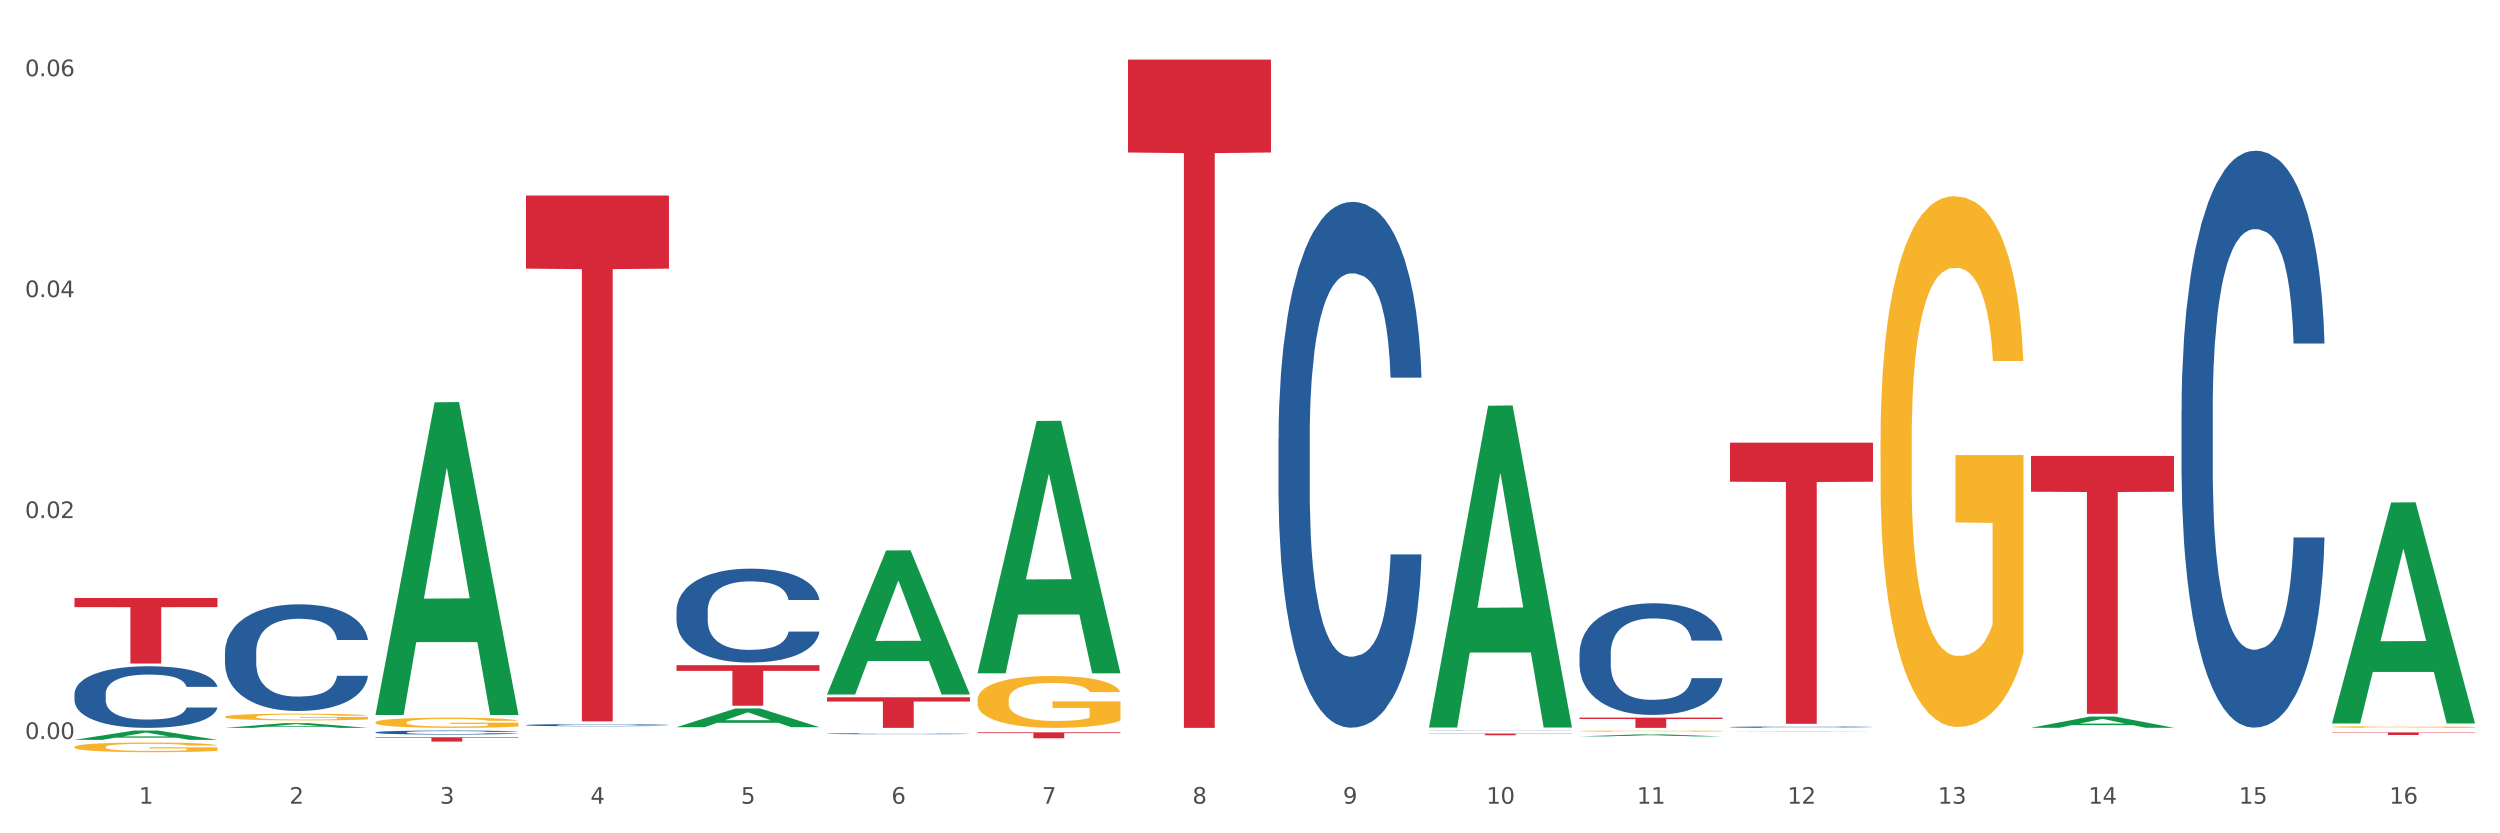 <?xml version="1.0" encoding="utf-8" standalone="no"?>
<!DOCTYPE svg PUBLIC "-//W3C//DTD SVG 1.1//EN"
  "http://www.w3.org/Graphics/SVG/1.1/DTD/svg11.dtd">
<svg xmlns:xlink="http://www.w3.org/1999/xlink" width="1080pt" height="360pt" viewBox="0 0 1080 360" xmlns="http://www.w3.org/2000/svg" version="1.1">
 <rect x="0" y="0" width="1080" height="360" fill="#333333" stroke="none"/>
 <defs>
  <style type="text/css">*{stroke-linejoin: round; stroke-linecap: butt}</style>
 </defs>
 <g id="figure_1">
  <g id="patch_1">
   <path d="M 0 360 
L 1080 360 
L 1080 0 
L 0 0 
z
" style="fill: #ffffff; stroke: #ffffff; stroke-linejoin: miter"/>
  </g>
  <g id="axes_1">
   <g id="matplotlib.axis_1">
    <g id="xtick_1">
     <g id="text_1">
      <!-- 1 -->
      <g style="fill: #4d4d4d" transform="translate(60.004 347.204) scale(0.096 -0.096)">
       <defs>
        <path id="DejaVuSans-31" d="M 794 531 
L 1825 531 
L 1825 4091 
L 703 3866 
L 703 4441 
L 1819 4666 
L 2450 4666 
L 2450 531 
L 3481 531 
L 3481 0 
L 794 0 
L 794 531 
z
" transform="scale(0.016)"/>
       </defs>
       <use xlink:href="#DejaVuSans-31"/>
      </g>
     </g>
    </g>
    <g id="xtick_2">
     <g id="text_2">
      <!-- 2 -->
      <g style="fill: #4d4d4d" transform="translate(125.021 347.204) scale(0.096 -0.096)">
       <defs>
        <path id="DejaVuSans-32" d="M 1228 531 
L 3431 531 
L 3431 0 
L 469 0 
L 469 531 
Q 828 903 1448 1529 
Q 2069 2156 2228 2338 
Q 2531 2678 2651 2914 
Q 2772 3150 2772 3378 
Q 2772 3750 2511 3984 
Q 2250 4219 1831 4219 
Q 1534 4219 1204 4116 
Q 875 4013 500 3803 
L 500 4441 
Q 881 4594 1212 4672 
Q 1544 4750 1819 4750 
Q 2544 4750 2975 4387 
Q 3406 4025 3406 3419 
Q 3406 3131 3298 2873 
Q 3191 2616 2906 2266 
Q 2828 2175 2409 1742 
Q 1991 1309 1228 531 
z
" transform="scale(0.016)"/>
       </defs>
       <use xlink:href="#DejaVuSans-32"/>
      </g>
     </g>
    </g>
    <g id="xtick_3">
     <g id="text_3">
      <!-- 3 -->
      <g style="fill: #4d4d4d" transform="translate(190.039 347.204) scale(0.096 -0.096)">
       <defs>
        <path id="DejaVuSans-33" d="M 2597 2516 
Q 3050 2419 3304 2112 
Q 3559 1806 3559 1356 
Q 3559 666 3084 287 
Q 2609 -91 1734 -91 
Q 1441 -91 1130 -33 
Q 819 25 488 141 
L 488 750 
Q 750 597 1062 519 
Q 1375 441 1716 441 
Q 2309 441 2620 675 
Q 2931 909 2931 1356 
Q 2931 1769 2642 2001 
Q 2353 2234 1838 2234 
L 1294 2234 
L 1294 2753 
L 1863 2753 
Q 2328 2753 2575 2939 
Q 2822 3125 2822 3475 
Q 2822 3834 2567 4026 
Q 2313 4219 1838 4219 
Q 1578 4219 1281 4162 
Q 984 4106 628 3988 
L 628 4550 
Q 988 4650 1302 4700 
Q 1616 4750 1894 4750 
Q 2613 4750 3031 4423 
Q 3450 4097 3450 3541 
Q 3450 3153 3228 2886 
Q 3006 2619 2597 2516 
z
" transform="scale(0.016)"/>
       </defs>
       <use xlink:href="#DejaVuSans-33"/>
      </g>
     </g>
    </g>
    <g id="xtick_4">
     <g id="text_4">
      <!-- 4 -->
      <g style="fill: #4d4d4d" transform="translate(255.056 347.204) scale(0.096 -0.096)">
       <defs>
        <path id="DejaVuSans-34" d="M 2419 4116 
L 825 1625 
L 2419 1625 
L 2419 4116 
z
M 2253 4666 
L 3047 4666 
L 3047 1625 
L 3713 1625 
L 3713 1100 
L 3047 1100 
L 3047 0 
L 2419 0 
L 2419 1100 
L 313 1100 
L 313 1709 
L 2253 4666 
z
" transform="scale(0.016)"/>
       </defs>
       <use xlink:href="#DejaVuSans-34"/>
      </g>
     </g>
    </g>
    <g id="xtick_5">
     <g id="text_5">
      <!-- 5 -->
      <g style="fill: #4d4d4d" transform="translate(320.073 347.204) scale(0.096 -0.096)">
       <defs>
        <path id="DejaVuSans-35" d="M 691 4666 
L 3169 4666 
L 3169 4134 
L 1269 4134 
L 1269 2991 
Q 1406 3038 1543 3061 
Q 1681 3084 1819 3084 
Q 2600 3084 3056 2656 
Q 3513 2228 3513 1497 
Q 3513 744 3044 326 
Q 2575 -91 1722 -91 
Q 1428 -91 1123 -41 
Q 819 9 494 109 
L 494 744 
Q 775 591 1075 516 
Q 1375 441 1709 441 
Q 2250 441 2565 725 
Q 2881 1009 2881 1497 
Q 2881 1984 2565 2268 
Q 2250 2553 1709 2553 
Q 1456 2553 1204 2497 
Q 953 2441 691 2322 
L 691 4666 
z
" transform="scale(0.016)"/>
       </defs>
       <use xlink:href="#DejaVuSans-35"/>
      </g>
     </g>
    </g>
    <g id="xtick_6">
     <g id="text_6">
      <!-- 6 -->
      <g style="fill: #4d4d4d" transform="translate(385.09 347.204) scale(0.096 -0.096)">
       <defs>
        <path id="DejaVuSans-36" d="M 2113 2584 
Q 1688 2584 1439 2293 
Q 1191 2003 1191 1497 
Q 1191 994 1439 701 
Q 1688 409 2113 409 
Q 2538 409 2786 701 
Q 3034 994 3034 1497 
Q 3034 2003 2786 2293 
Q 2538 2584 2113 2584 
z
M 3366 4563 
L 3366 3988 
Q 3128 4100 2886 4159 
Q 2644 4219 2406 4219 
Q 1781 4219 1451 3797 
Q 1122 3375 1075 2522 
Q 1259 2794 1537 2939 
Q 1816 3084 2150 3084 
Q 2853 3084 3261 2657 
Q 3669 2231 3669 1497 
Q 3669 778 3244 343 
Q 2819 -91 2113 -91 
Q 1303 -91 875 529 
Q 447 1150 447 2328 
Q 447 3434 972 4092 
Q 1497 4750 2381 4750 
Q 2619 4750 2861 4703 
Q 3103 4656 3366 4563 
z
" transform="scale(0.016)"/>
       </defs>
       <use xlink:href="#DejaVuSans-36"/>
      </g>
     </g>
    </g>
    <g id="xtick_7">
     <g id="text_7">
      <!-- 7 -->
      <g style="fill: #4d4d4d" transform="translate(450.108 347.204) scale(0.096 -0.096)">
       <defs>
        <path id="DejaVuSans-37" d="M 525 4666 
L 3525 4666 
L 3525 4397 
L 1831 0 
L 1172 0 
L 2766 4134 
L 525 4134 
L 525 4666 
z
" transform="scale(0.016)"/>
       </defs>
       <use xlink:href="#DejaVuSans-37"/>
      </g>
     </g>
    </g>
    <g id="xtick_8">
     <g id="text_8">
      <!-- 8 -->
      <g style="fill: #4d4d4d" transform="translate(515.125 347.204) scale(0.096 -0.096)">
       <defs>
        <path id="DejaVuSans-38" d="M 2034 2216 
Q 1584 2216 1326 1975 
Q 1069 1734 1069 1313 
Q 1069 891 1326 650 
Q 1584 409 2034 409 
Q 2484 409 2743 651 
Q 3003 894 3003 1313 
Q 3003 1734 2745 1975 
Q 2488 2216 2034 2216 
z
M 1403 2484 
Q 997 2584 770 2862 
Q 544 3141 544 3541 
Q 544 4100 942 4425 
Q 1341 4750 2034 4750 
Q 2731 4750 3128 4425 
Q 3525 4100 3525 3541 
Q 3525 3141 3298 2862 
Q 3072 2584 2669 2484 
Q 3125 2378 3379 2068 
Q 3634 1759 3634 1313 
Q 3634 634 3220 271 
Q 2806 -91 2034 -91 
Q 1263 -91 848 271 
Q 434 634 434 1313 
Q 434 1759 690 2068 
Q 947 2378 1403 2484 
z
M 1172 3481 
Q 1172 3119 1398 2916 
Q 1625 2713 2034 2713 
Q 2441 2713 2670 2916 
Q 2900 3119 2900 3481 
Q 2900 3844 2670 4047 
Q 2441 4250 2034 4250 
Q 1625 4250 1398 4047 
Q 1172 3844 1172 3481 
z
" transform="scale(0.016)"/>
       </defs>
       <use xlink:href="#DejaVuSans-38"/>
      </g>
     </g>
    </g>
    <g id="xtick_9">
     <g id="text_9">
      <!-- 9 -->
      <g style="fill: #4d4d4d" transform="translate(580.142 347.204) scale(0.096 -0.096)">
       <defs>
        <path id="DejaVuSans-39" d="M 703 97 
L 703 672 
Q 941 559 1184 500 
Q 1428 441 1663 441 
Q 2288 441 2617 861 
Q 2947 1281 2994 2138 
Q 2813 1869 2534 1725 
Q 2256 1581 1919 1581 
Q 1219 1581 811 2004 
Q 403 2428 403 3163 
Q 403 3881 828 4315 
Q 1253 4750 1959 4750 
Q 2769 4750 3195 4129 
Q 3622 3509 3622 2328 
Q 3622 1225 3098 567 
Q 2575 -91 1691 -91 
Q 1453 -91 1209 -44 
Q 966 3 703 97 
z
M 1959 2075 
Q 2384 2075 2632 2365 
Q 2881 2656 2881 3163 
Q 2881 3666 2632 3958 
Q 2384 4250 1959 4250 
Q 1534 4250 1286 3958 
Q 1038 3666 1038 3163 
Q 1038 2656 1286 2365 
Q 1534 2075 1959 2075 
z
" transform="scale(0.016)"/>
       </defs>
       <use xlink:href="#DejaVuSans-39"/>
      </g>
     </g>
    </g>
    <g id="xtick_10">
     <g id="text_10">
      <!-- 10 -->
      <g style="fill: #4d4d4d" transform="translate(642.105 347.204) scale(0.096 -0.096)">
       <defs>
        <path id="DejaVuSans-30" d="M 2034 4250 
Q 1547 4250 1301 3770 
Q 1056 3291 1056 2328 
Q 1056 1369 1301 889 
Q 1547 409 2034 409 
Q 2525 409 2770 889 
Q 3016 1369 3016 2328 
Q 3016 3291 2770 3770 
Q 2525 4250 2034 4250 
z
M 2034 4750 
Q 2819 4750 3233 4129 
Q 3647 3509 3647 2328 
Q 3647 1150 3233 529 
Q 2819 -91 2034 -91 
Q 1250 -91 836 529 
Q 422 1150 422 2328 
Q 422 3509 836 4129 
Q 1250 4750 2034 4750 
z
" transform="scale(0.016)"/>
       </defs>
       <use xlink:href="#DejaVuSans-31"/>
       <use xlink:href="#DejaVuSans-30" transform="translate(63.623 0)"/>
      </g>
     </g>
    </g>
    <g id="xtick_11">
     <g id="text_11">
      <!-- 11 -->
      <g style="fill: #4d4d4d" transform="translate(707.123 347.204) scale(0.096 -0.096)">
       <use xlink:href="#DejaVuSans-31"/>
       <use xlink:href="#DejaVuSans-31" transform="translate(63.623 0)"/>
      </g>
     </g>
    </g>
    <g id="xtick_12">
     <g id="text_12">
      <!-- 12 -->
      <g style="fill: #4d4d4d" transform="translate(772.14 347.204) scale(0.096 -0.096)">
       <use xlink:href="#DejaVuSans-31"/>
       <use xlink:href="#DejaVuSans-32" transform="translate(63.623 0)"/>
      </g>
     </g>
    </g>
    <g id="xtick_13">
     <g id="text_13">
      <!-- 13 -->
      <g style="fill: #4d4d4d" transform="translate(837.157 347.204) scale(0.096 -0.096)">
       <use xlink:href="#DejaVuSans-31"/>
       <use xlink:href="#DejaVuSans-33" transform="translate(63.623 0)"/>
      </g>
     </g>
    </g>
    <g id="xtick_14">
     <g id="text_14">
      <!-- 14 -->
      <g style="fill: #4d4d4d" transform="translate(902.174 347.204) scale(0.096 -0.096)">
       <use xlink:href="#DejaVuSans-31"/>
       <use xlink:href="#DejaVuSans-34" transform="translate(63.623 0)"/>
      </g>
     </g>
    </g>
    <g id="xtick_15">
     <g id="text_15">
      <!-- 15 -->
      <g style="fill: #4d4d4d" transform="translate(967.192 347.204) scale(0.096 -0.096)">
       <use xlink:href="#DejaVuSans-31"/>
       <use xlink:href="#DejaVuSans-35" transform="translate(63.623 0)"/>
      </g>
     </g>
    </g>
    <g id="xtick_16">
     <g id="text_16">
      <!-- 16 -->
      <g style="fill: #4d4d4d" transform="translate(1032.209 347.204) scale(0.096 -0.096)">
       <use xlink:href="#DejaVuSans-31"/>
       <use xlink:href="#DejaVuSans-36" transform="translate(63.623 0)"/>
      </g>
     </g>
    </g>
    <g id="xtick_17"/>
    <g id="xtick_18"/>
    <g id="xtick_19"/>
    <g id="xtick_20"/>
    <g id="xtick_21"/>
    <g id="xtick_22"/>
    <g id="xtick_23"/>
    <g id="xtick_24"/>
    <g id="xtick_25"/>
    <g id="xtick_26"/>
    <g id="xtick_27"/>
    <g id="xtick_28"/>
    <g id="xtick_29"/>
    <g id="xtick_30"/>
    <g id="xtick_31"/>
   </g>
   <g id="matplotlib.axis_2">
    <g id="ytick_1">
     <g id="text_17">
      <!-- 0.00 -->
      <g style="fill: #4d4d4d" transform="translate(10.8 319.246) scale(0.096 -0.096)">
       <defs>
        <path id="DejaVuSans-2e" d="M 684 794 
L 1344 794 
L 1344 0 
L 684 0 
L 684 794 
z
" transform="scale(0.016)"/>
       </defs>
       <use xlink:href="#DejaVuSans-30"/>
       <use xlink:href="#DejaVuSans-2e" transform="translate(63.623 0)"/>
       <use xlink:href="#DejaVuSans-30" transform="translate(95.41 0)"/>
       <use xlink:href="#DejaVuSans-30" transform="translate(159.033 0)"/>
      </g>
     </g>
    </g>
    <g id="ytick_2">
     <g id="text_18">
      <!-- 0.02 -->
      <g style="fill: #4d4d4d" transform="translate(10.8 223.803) scale(0.096 -0.096)">
       <use xlink:href="#DejaVuSans-30"/>
       <use xlink:href="#DejaVuSans-2e" transform="translate(63.623 0)"/>
       <use xlink:href="#DejaVuSans-30" transform="translate(95.41 0)"/>
       <use xlink:href="#DejaVuSans-32" transform="translate(159.033 0)"/>
      </g>
     </g>
    </g>
    <g id="ytick_3">
     <g id="text_19">
      <!-- 0.04 -->
      <g style="fill: #4d4d4d" transform="translate(10.8 128.36) scale(0.096 -0.096)">
       <use xlink:href="#DejaVuSans-30"/>
       <use xlink:href="#DejaVuSans-2e" transform="translate(63.623 0)"/>
       <use xlink:href="#DejaVuSans-30" transform="translate(95.41 0)"/>
       <use xlink:href="#DejaVuSans-34" transform="translate(159.033 0)"/>
      </g>
     </g>
    </g>
    <g id="ytick_4">
     <g id="text_20">
      <!-- 0.06 -->
      <g style="fill: #4d4d4d" transform="translate(10.8 32.917) scale(0.096 -0.096)">
       <use xlink:href="#DejaVuSans-30"/>
       <use xlink:href="#DejaVuSans-2e" transform="translate(63.623 0)"/>
       <use xlink:href="#DejaVuSans-30" transform="translate(95.41 0)"/>
       <use xlink:href="#DejaVuSans-36" transform="translate(159.033 0)"/>
      </g>
     </g>
    </g>
    <g id="ytick_5"/>
    <g id="ytick_6"/>
    <g id="ytick_7"/>
   </g>
   <g id="PolyCollection_1">
    <path d="M 32.175 319.602 
L 32.239 319.598 
L 57.709 315.602 
L 68.28 315.598 
L 93.941 319.609 
L 81.715 319.609 
L 76.176 318.675 
L 49.877 318.675 
L 49.686 318.69 
L 44.337 319.609 
L 32.175 319.609 
L 32.175 319.602 
L 53.188 318.118 
L 72.864 318.114 
L 63.122 316.453 
L 62.995 316.446 
L 62.867 316.457 
L 53.125 318.114 
L 53.188 318.118 
L 32.175 319.602 
z
" clip-path="url(#p89ec9d6272)" style="fill: #109648"/>
    <path d="M 877.399 196.952 
L 939.166 196.952 
L 939.166 212.435 
L 914.869 212.54 
L 914.869 308.369 
L 901.549 308.369 
L 901.549 212.54 
L 877.399 212.435 
L 877.399 197.056 
L 877.399 196.952 
z
" clip-path="url(#p89ec9d6272)" style="fill: #d62839"/>
    <path d="M 747.365 191.23 
L 809.131 191.23 
L 809.131 208.107 
L 784.834 208.221 
L 784.834 312.679 
L 771.515 312.679 
L 771.515 208.221 
L 747.365 208.107 
L 747.365 191.344 
L 747.365 191.23 
z
" clip-path="url(#p89ec9d6272)" style="fill: #d62839"/>
    <path d="M 682.347 310.003 
L 744.114 310.003 
L 744.114 310.619 
L 719.817 310.624 
L 719.817 314.439 
L 706.498 314.439 
L 706.498 310.624 
L 682.347 310.619 
L 682.347 310.007 
L 682.347 310.003 
z
" clip-path="url(#p89ec9d6272)" style="fill: #d62839"/>
    <path d="M 617.33 316.891 
L 679.097 316.891 
L 679.097 316.994 
L 654.8 316.995 
L 654.8 317.635 
L 641.481 317.635 
L 641.481 316.995 
L 617.33 316.994 
L 617.33 316.892 
L 617.33 316.891 
z
" clip-path="url(#p89ec9d6272)" style="fill: #d62839"/>
    <path d="M 487.296 25.759 
L 549.062 25.759 
L 549.062 65.876 
L 524.765 66.148 
L 524.765 314.439 
L 511.446 314.439 
L 511.446 66.148 
L 487.296 65.876 
L 487.296 26.031 
L 487.296 25.759 
z
" clip-path="url(#p89ec9d6272)" style="fill: #d62839"/>
    <path d="M 422.278 316.368 
L 484.045 316.368 
L 484.045 316.725 
L 459.748 316.727 
L 459.748 318.932 
L 446.429 318.932 
L 446.429 316.727 
L 422.278 316.725 
L 422.278 316.371 
L 422.278 316.368 
z
" clip-path="url(#p89ec9d6272)" style="fill: #d62839"/>
    <path d="M 357.261 301.209 
L 419.028 301.209 
L 419.028 303.048 
L 394.731 303.06 
L 394.731 314.439 
L 381.412 314.439 
L 381.412 303.06 
L 357.261 303.048 
L 357.261 301.222 
L 357.261 301.209 
z
" clip-path="url(#p89ec9d6272)" style="fill: #d62839"/>
    <path d="M 292.244 287.374 
L 354.01 287.374 
L 354.01 289.807 
L 329.714 289.823 
L 329.714 304.881 
L 316.394 304.881 
L 316.394 289.823 
L 292.244 289.807 
L 292.244 287.391 
L 292.244 287.374 
z
" clip-path="url(#p89ec9d6272)" style="fill: #d62839"/>
    <path d="M 942.416 177.1 
L 942.489 176.872 
L 942.489 170.499 
L 942.708 161.85 
L 943.512 145.918 
L 944.534 133.854 
L 946.286 119.743 
L 947.235 113.825 
L 948.476 107.224 
L 951.032 96.527 
L 953.952 87.422 
L 955.996 82.415 
L 957.529 79.229 
L 960.961 73.538 
L 962.932 71.035 
L 964.976 68.986 
L 966.729 67.62 
L 969.649 66.027 
L 971.985 65.344 
L 974.687 65.117 
L 976.95 65.344 
L 979.943 66.255 
L 984.324 68.986 
L 986.003 70.579 
L 988.267 73.311 
L 990.603 76.952 
L 992.501 80.594 
L 994.691 85.829 
L 996.955 92.657 
L 999.145 101.306 
L 1000.678 109.273 
L 1001.919 117.694 
L 1003.015 127.937 
L 1003.818 139.089 
L 1004.183 148.421 
L 990.822 148.421 
L 990.457 140 
L 989.727 130.896 
L 988.997 124.75 
L 988.194 119.743 
L 986.952 114.053 
L 985.857 110.411 
L 984.032 106.086 
L 982.353 103.355 
L 980.966 101.762 
L 979.286 100.396 
L 975.709 99.03 
L 973.154 99.03 
L 971.547 99.486 
L 969.576 100.624 
L 967.897 102.217 
L 965.926 104.948 
L 964.392 107.907 
L 962.859 111.776 
L 961.983 114.508 
L 960.669 119.515 
L 959.793 123.612 
L 958.625 130.668 
L 957.967 135.675 
L 956.799 148.649 
L 956.288 158.209 
L 956.069 164.809 
L 955.923 172.093 
L 955.923 207.599 
L 956.361 223.532 
L 956.726 230.36 
L 957.31 238.099 
L 958.406 248.114 
L 960.012 257.901 
L 961.691 264.957 
L 963.078 269.281 
L 964.392 272.468 
L 965.707 274.971 
L 967.313 277.248 
L 968.627 278.613 
L 970.598 279.979 
L 972.935 280.662 
L 974.76 280.662 
L 978.483 279.524 
L 980.163 278.386 
L 981.769 276.792 
L 983.521 274.289 
L 984.908 271.557 
L 985.711 269.509 
L 987.025 265.184 
L 988.048 260.632 
L 988.924 255.397 
L 989.508 250.845 
L 990.165 244.017 
L 990.676 236.278 
L 990.822 232.181 
L 1004.183 232.181 
L 1003.891 240.375 
L 1003.38 248.341 
L 1002.358 259.039 
L 1001.554 265.184 
L 1000.313 272.695 
L 998.999 279.068 
L 997.174 286.124 
L 995.495 291.359 
L 993.742 295.911 
L 991.844 300.008 
L 988.413 305.699 
L 987.171 307.292 
L 984.543 310.023 
L 982.499 311.616 
L 979.505 313.21 
L 976.439 314.12 
L 973.227 314.348 
L 970.379 313.892 
L 967.24 312.527 
L 965.268 311.161 
L 963.078 309.113 
L 960.523 305.926 
L 958.114 302.057 
L 955.85 297.505 
L 953.733 292.27 
L 951.762 286.352 
L 949.206 276.565 
L 947.308 267.005 
L 945.921 258.128 
L 944.972 250.617 
L 944.023 241.058 
L 943.512 234.457 
L 942.708 218.525 
L 942.416 203.73 
L 942.416 177.1 
z
" clip-path="url(#p89ec9d6272)" style="fill: #255c99"/>
    <path d="M 1007.434 316.409 
L 1069.2 316.409 
L 1069.2 316.562 
L 1044.903 316.563 
L 1044.903 317.512 
L 1031.584 317.512 
L 1031.584 316.563 
L 1007.434 316.562 
L 1007.434 316.41 
L 1007.434 316.409 
z
" clip-path="url(#p89ec9d6272)" style="fill: #d62839"/>
    <path d="M 747.365 314.108 
L 747.438 314.107 
L 747.438 314.092 
L 747.657 314.071 
L 748.46 314.033 
L 749.482 314.004 
L 751.234 313.97 
L 752.183 313.955 
L 753.424 313.94 
L 755.98 313.914 
L 758.9 313.892 
L 760.944 313.88 
L 762.478 313.872 
L 765.909 313.858 
L 767.88 313.852 
L 769.925 313.847 
L 771.677 313.844 
L 774.597 313.84 
L 776.934 313.839 
L 779.635 313.838 
L 781.898 313.839 
L 784.892 313.841 
L 789.272 313.847 
L 790.952 313.851 
L 793.215 313.858 
L 795.551 313.867 
L 797.449 313.875 
L 799.64 313.888 
L 801.903 313.904 
L 804.093 313.925 
L 805.627 313.944 
L 806.868 313.965 
L 807.963 313.989 
L 808.766 314.016 
L 809.131 314.039 
L 795.77 314.039 
L 795.405 314.019 
L 794.675 313.997 
L 793.945 313.982 
L 793.142 313.97 
L 791.901 313.956 
L 790.806 313.947 
L 788.98 313.937 
L 787.301 313.93 
L 785.914 313.926 
L 784.235 313.923 
L 780.657 313.92 
L 778.102 313.92 
L 776.496 313.921 
L 774.524 313.924 
L 772.845 313.927 
L 770.874 313.934 
L 769.341 313.941 
L 767.807 313.95 
L 766.931 313.957 
L 765.617 313.969 
L 764.741 313.979 
L 763.573 313.996 
L 762.916 314.008 
L 761.748 314.039 
L 761.237 314.062 
L 761.018 314.078 
L 760.871 314.096 
L 760.871 314.182 
L 761.31 314.22 
L 761.675 314.236 
L 762.259 314.255 
L 763.354 314.279 
L 764.96 314.303 
L 766.639 314.32 
L 768.026 314.33 
L 769.341 314.338 
L 770.655 314.344 
L 772.261 314.35 
L 773.575 314.353 
L 775.546 314.356 
L 777.883 314.358 
L 779.708 314.358 
L 783.432 314.355 
L 785.111 314.352 
L 786.717 314.348 
L 788.469 314.342 
L 789.856 314.336 
L 790.66 314.331 
L 791.974 314.32 
L 792.996 314.309 
L 793.872 314.297 
L 794.456 314.286 
L 795.113 314.269 
L 795.624 314.251 
L 795.77 314.241 
L 809.131 314.241 
L 808.839 314.261 
L 808.328 314.28 
L 807.306 314.306 
L 806.503 314.32 
L 805.262 314.339 
L 803.947 314.354 
L 802.122 314.371 
L 800.443 314.384 
L 798.691 314.395 
L 796.792 314.404 
L 793.361 314.418 
L 792.12 314.422 
L 789.491 314.429 
L 787.447 314.432 
L 784.454 314.436 
L 781.387 314.438 
L 778.175 314.439 
L 775.327 314.438 
L 772.188 314.435 
L 770.217 314.431 
L 768.026 314.426 
L 765.471 314.419 
L 763.062 314.409 
L 760.798 314.398 
L 758.681 314.386 
L 756.71 314.372 
L 754.155 314.348 
L 752.256 314.325 
L 750.869 314.303 
L 749.92 314.285 
L 748.971 314.262 
L 748.46 314.246 
L 747.657 314.208 
L 747.365 314.172 
L 747.365 314.108 
z
" clip-path="url(#p89ec9d6272)" style="fill: #255c99"/>
    <path d="M 617.33 315.658 
L 617.403 315.658 
L 617.403 315.655 
L 617.622 315.65 
L 618.425 315.642 
L 619.447 315.635 
L 621.2 315.628 
L 622.149 315.624 
L 623.39 315.621 
L 625.945 315.615 
L 628.866 315.61 
L 630.91 315.608 
L 632.443 315.606 
L 635.875 315.603 
L 637.846 315.602 
L 639.89 315.6 
L 641.642 315.6 
L 644.563 315.599 
L 646.899 315.599 
L 649.601 315.598 
L 651.864 315.599 
L 654.857 315.599 
L 659.238 315.6 
L 660.917 315.601 
L 663.18 315.603 
L 665.517 315.605 
L 667.415 315.607 
L 669.605 315.609 
L 671.869 315.613 
L 674.059 315.618 
L 675.592 315.622 
L 676.833 315.626 
L 677.928 315.632 
L 678.732 315.638 
L 679.097 315.643 
L 665.736 315.643 
L 665.371 315.638 
L 664.641 315.634 
L 663.91 315.63 
L 663.107 315.628 
L 661.866 315.625 
L 660.771 315.623 
L 658.946 315.62 
L 657.267 315.619 
L 655.879 315.618 
L 654.2 315.617 
L 650.623 315.617 
L 648.067 315.617 
L 646.461 315.617 
L 644.49 315.617 
L 642.811 315.618 
L 640.839 315.62 
L 639.306 315.621 
L 637.773 315.623 
L 636.897 315.625 
L 635.583 315.627 
L 634.707 315.63 
L 633.538 315.633 
L 632.881 315.636 
L 631.713 315.643 
L 631.202 315.648 
L 630.983 315.652 
L 630.837 315.656 
L 630.837 315.675 
L 631.275 315.683 
L 631.64 315.687 
L 632.224 315.691 
L 633.319 315.696 
L 634.926 315.701 
L 636.605 315.705 
L 637.992 315.708 
L 639.306 315.709 
L 640.62 315.711 
L 642.227 315.712 
L 643.541 315.713 
L 645.512 315.713 
L 647.848 315.714 
L 649.674 315.714 
L 653.397 315.713 
L 655.076 315.712 
L 656.683 315.712 
L 658.435 315.71 
L 659.822 315.709 
L 660.625 315.708 
L 661.939 315.705 
L 662.961 315.703 
L 663.837 315.7 
L 664.422 315.698 
L 665.079 315.694 
L 665.59 315.69 
L 665.736 315.688 
L 679.097 315.688 
L 678.805 315.692 
L 678.293 315.696 
L 677.271 315.702 
L 676.468 315.705 
L 675.227 315.709 
L 673.913 315.713 
L 672.088 315.717 
L 670.408 315.719 
L 668.656 315.722 
L 666.758 315.724 
L 663.326 315.727 
L 662.085 315.728 
L 659.457 315.729 
L 657.413 315.73 
L 654.419 315.731 
L 651.353 315.731 
L 648.14 315.732 
L 645.293 315.731 
L 642.154 315.731 
L 640.182 315.73 
L 637.992 315.729 
L 635.437 315.727 
L 633.027 315.725 
L 630.764 315.723 
L 628.647 315.72 
L 626.675 315.717 
L 624.12 315.711 
L 622.222 315.706 
L 620.835 315.702 
L 619.886 315.698 
L 618.936 315.692 
L 618.425 315.689 
L 617.622 315.68 
L 617.33 315.672 
L 617.33 315.658 
z
" clip-path="url(#p89ec9d6272)" style="fill: #255c99"/>
    <path d="M 552.313 189.283 
L 552.386 189.075 
L 552.386 183.267 
L 552.605 175.383 
L 553.408 160.861 
L 554.43 149.865 
L 556.182 137.003 
L 557.132 131.609 
L 558.373 125.593 
L 560.928 115.842 
L 563.848 107.544 
L 565.893 102.98 
L 567.426 100.075 
L 570.857 94.889 
L 572.829 92.607 
L 574.873 90.739 
L 576.625 89.495 
L 579.546 88.042 
L 581.882 87.42 
L 584.583 87.213 
L 586.847 87.42 
L 589.84 88.25 
L 594.221 90.739 
L 595.9 92.192 
L 598.163 94.681 
L 600.499 98.001 
L 602.398 101.32 
L 604.588 106.091 
L 606.851 112.315 
L 609.042 120.199 
L 610.575 127.46 
L 611.816 135.136 
L 612.911 144.472 
L 613.714 154.637 
L 614.079 163.143 
L 600.718 163.143 
L 600.353 155.467 
L 599.623 147.169 
L 598.893 141.567 
L 598.09 137.003 
L 596.849 131.816 
L 595.754 128.497 
L 593.929 124.555 
L 592.249 122.066 
L 590.862 120.614 
L 589.183 119.369 
L 585.605 118.124 
L 583.05 118.124 
L 581.444 118.539 
L 579.473 119.576 
L 577.793 121.029 
L 575.822 123.518 
L 574.289 126.215 
L 572.756 129.742 
L 571.88 132.231 
L 570.565 136.796 
L 569.689 140.53 
L 568.521 146.961 
L 567.864 151.525 
L 566.696 163.35 
L 566.185 172.064 
L 565.966 178.08 
L 565.82 184.719 
L 565.82 217.082 
L 566.258 231.605 
L 566.623 237.828 
L 567.207 244.882 
L 568.302 254.01 
L 569.908 262.931 
L 571.588 269.362 
L 572.975 273.304 
L 574.289 276.208 
L 575.603 278.491 
L 577.209 280.565 
L 578.523 281.81 
L 580.495 283.055 
L 582.831 283.677 
L 584.656 283.677 
L 588.38 282.64 
L 590.059 281.602 
L 591.665 280.15 
L 593.418 277.868 
L 594.805 275.379 
L 595.608 273.512 
L 596.922 269.57 
L 597.944 265.421 
L 598.82 260.649 
L 599.404 256.5 
L 600.061 250.276 
L 600.572 243.222 
L 600.718 239.488 
L 614.079 239.488 
L 613.787 246.957 
L 613.276 254.218 
L 612.254 263.968 
L 611.451 269.57 
L 610.21 276.416 
L 608.896 282.225 
L 607.07 288.656 
L 605.391 293.428 
L 603.639 297.577 
L 601.741 301.311 
L 598.309 306.498 
L 597.068 307.95 
L 594.44 310.439 
L 592.395 311.892 
L 589.402 313.344 
L 586.336 314.174 
L 583.123 314.381 
L 580.276 313.966 
L 577.136 312.721 
L 575.165 311.477 
L 572.975 309.61 
L 570.419 306.705 
L 568.01 303.178 
L 565.747 299.029 
L 563.629 294.257 
L 561.658 288.864 
L 559.103 279.943 
L 557.205 271.229 
L 555.817 263.139 
L 554.868 256.292 
L 553.919 247.579 
L 553.408 241.563 
L 552.605 227.041 
L 552.313 213.556 
L 552.313 189.283 
z
" clip-path="url(#p89ec9d6272)" style="fill: #255c99"/>
    <path d="M 357.261 316.961 
L 357.334 316.961 
L 357.334 316.95 
L 357.553 316.934 
L 358.356 316.906 
L 359.378 316.884 
L 361.131 316.859 
L 362.08 316.849 
L 363.321 316.837 
L 365.876 316.818 
L 368.797 316.801 
L 370.841 316.792 
L 372.374 316.787 
L 375.806 316.777 
L 377.777 316.772 
L 379.821 316.769 
L 381.574 316.766 
L 384.494 316.763 
L 386.83 316.762 
L 389.532 316.762 
L 391.795 316.762 
L 394.788 316.764 
L 399.169 316.769 
L 400.848 316.771 
L 403.111 316.776 
L 405.448 316.783 
L 407.346 316.789 
L 409.536 316.799 
L 411.8 316.811 
L 413.99 316.826 
L 415.523 316.84 
L 416.764 316.855 
L 417.859 316.874 
L 418.663 316.894 
L 419.028 316.91 
L 405.667 316.91 
L 405.302 316.895 
L 404.572 316.879 
L 403.842 316.868 
L 403.038 316.859 
L 401.797 316.849 
L 400.702 316.842 
L 398.877 316.835 
L 397.198 316.83 
L 395.81 316.827 
L 394.131 316.825 
L 390.554 316.822 
L 387.998 316.822 
L 386.392 316.823 
L 384.421 316.825 
L 382.742 316.828 
L 380.77 316.833 
L 379.237 316.838 
L 377.704 316.845 
L 376.828 316.85 
L 375.514 316.859 
L 374.638 316.866 
L 373.469 316.879 
L 372.812 316.888 
L 371.644 316.911 
L 371.133 316.928 
L 370.914 316.94 
L 370.768 316.953 
L 370.768 317.016 
L 371.206 317.044 
L 371.571 317.056 
L 372.155 317.07 
L 373.25 317.088 
L 374.857 317.106 
L 376.536 317.118 
L 377.923 317.126 
L 379.237 317.132 
L 380.551 317.136 
L 382.158 317.14 
L 383.472 317.143 
L 385.443 317.145 
L 387.779 317.146 
L 389.605 317.146 
L 393.328 317.144 
L 395.007 317.142 
L 396.614 317.139 
L 398.366 317.135 
L 399.753 317.13 
L 400.556 317.126 
L 401.87 317.119 
L 402.892 317.11 
L 403.769 317.101 
L 404.353 317.093 
L 405.01 317.081 
L 405.521 317.067 
L 405.667 317.06 
L 419.028 317.06 
L 418.736 317.074 
L 418.224 317.089 
L 417.202 317.108 
L 416.399 317.119 
L 415.158 317.132 
L 413.844 317.143 
L 412.019 317.156 
L 410.339 317.165 
L 408.587 317.173 
L 406.689 317.181 
L 403.257 317.191 
L 402.016 317.194 
L 399.388 317.199 
L 397.344 317.201 
L 394.35 317.204 
L 391.284 317.206 
L 388.071 317.206 
L 385.224 317.206 
L 382.085 317.203 
L 380.113 317.201 
L 377.923 317.197 
L 375.368 317.191 
L 372.958 317.184 
L 370.695 317.176 
L 368.578 317.167 
L 366.606 317.156 
L 364.051 317.139 
L 362.153 317.122 
L 360.766 317.106 
L 359.817 317.093 
L 358.867 317.076 
L 358.356 317.064 
L 357.553 317.035 
L 357.261 317.009 
L 357.261 316.961 
z
" clip-path="url(#p89ec9d6272)" style="fill: #255c99"/>
    <path d="M 292.244 263.878 
L 292.317 263.841 
L 292.317 262.804 
L 292.536 261.396 
L 293.339 258.803 
L 294.361 256.84 
L 296.113 254.544 
L 297.063 253.581 
L 298.304 252.506 
L 300.859 250.765 
L 303.78 249.284 
L 305.824 248.469 
L 307.357 247.95 
L 310.788 247.024 
L 312.76 246.617 
L 314.804 246.283 
L 316.556 246.061 
L 319.477 245.802 
L 321.813 245.691 
L 324.514 245.653 
L 326.778 245.691 
L 329.771 245.839 
L 334.152 246.283 
L 335.831 246.542 
L 338.094 246.987 
L 340.431 247.58 
L 342.329 248.172 
L 344.519 249.024 
L 346.782 250.136 
L 348.973 251.543 
L 350.506 252.84 
L 351.747 254.21 
L 352.842 255.877 
L 353.645 257.692 
L 354.01 259.211 
L 340.65 259.211 
L 340.284 257.84 
L 339.554 256.359 
L 338.824 255.359 
L 338.021 254.544 
L 336.78 253.618 
L 335.685 253.025 
L 333.86 252.321 
L 332.18 251.877 
L 330.793 251.617 
L 329.114 251.395 
L 325.536 251.173 
L 322.981 251.173 
L 321.375 251.247 
L 319.404 251.432 
L 317.724 251.691 
L 315.753 252.136 
L 314.22 252.617 
L 312.687 253.247 
L 311.811 253.692 
L 310.496 254.507 
L 309.62 255.173 
L 308.452 256.322 
L 307.795 257.137 
L 306.627 259.248 
L 306.116 260.804 
L 305.897 261.878 
L 305.751 263.063 
L 305.751 268.842 
L 306.189 271.435 
L 306.554 272.546 
L 307.138 273.806 
L 308.233 275.435 
L 309.839 277.028 
L 311.519 278.177 
L 312.906 278.88 
L 314.22 279.399 
L 315.534 279.806 
L 317.14 280.177 
L 318.455 280.399 
L 320.426 280.621 
L 322.762 280.732 
L 324.587 280.732 
L 328.311 280.547 
L 329.99 280.362 
L 331.596 280.103 
L 333.349 279.695 
L 334.736 279.251 
L 335.539 278.917 
L 336.853 278.214 
L 337.875 277.473 
L 338.751 276.621 
L 339.335 275.88 
L 339.992 274.769 
L 340.504 273.509 
L 340.65 272.842 
L 354.01 272.842 
L 353.718 274.176 
L 353.207 275.472 
L 352.185 277.213 
L 351.382 278.214 
L 350.141 279.436 
L 348.827 280.473 
L 347.001 281.621 
L 345.322 282.473 
L 343.57 283.214 
L 341.672 283.881 
L 338.24 284.807 
L 336.999 285.066 
L 334.371 285.511 
L 332.326 285.77 
L 329.333 286.029 
L 326.267 286.178 
L 323.054 286.215 
L 320.207 286.141 
L 317.067 285.918 
L 315.096 285.696 
L 312.906 285.363 
L 310.35 284.844 
L 307.941 284.214 
L 305.678 283.474 
L 303.561 282.622 
L 301.589 281.659 
L 299.034 280.066 
L 297.136 278.51 
L 295.748 277.065 
L 294.799 275.843 
L 293.85 274.287 
L 293.339 273.213 
L 292.536 270.62 
L 292.244 268.212 
L 292.244 263.878 
z
" clip-path="url(#p89ec9d6272)" style="fill: #255c99"/>
    <path d="M 227.227 313.229 
L 227.3 313.228 
L 227.3 313.203 
L 227.519 313.17 
L 228.322 313.109 
L 229.344 313.062 
L 231.096 313.008 
L 232.045 312.985 
L 233.287 312.96 
L 235.842 312.919 
L 238.762 312.884 
L 240.807 312.864 
L 242.34 312.852 
L 245.771 312.83 
L 247.743 312.821 
L 249.787 312.813 
L 251.539 312.807 
L 254.459 312.801 
L 256.796 312.799 
L 259.497 312.798 
L 261.76 312.799 
L 264.754 312.802 
L 269.134 312.813 
L 270.814 312.819 
L 273.077 312.829 
L 275.413 312.843 
L 277.312 312.857 
L 279.502 312.878 
L 281.765 312.904 
L 283.955 312.937 
L 285.489 312.968 
L 286.73 313 
L 287.825 313.039 
L 288.628 313.082 
L 288.993 313.118 
L 275.632 313.118 
L 275.267 313.086 
L 274.537 313.051 
L 273.807 313.027 
L 273.004 313.008 
L 271.763 312.986 
L 270.668 312.972 
L 268.842 312.955 
L 267.163 312.945 
L 265.776 312.939 
L 264.097 312.934 
L 260.519 312.928 
L 257.964 312.928 
L 256.358 312.93 
L 254.386 312.934 
L 252.707 312.941 
L 250.736 312.951 
L 249.203 312.962 
L 247.669 312.977 
L 246.793 312.988 
L 245.479 313.007 
L 244.603 313.023 
L 243.435 313.05 
L 242.778 313.069 
L 241.61 313.119 
L 241.099 313.156 
L 240.88 313.181 
L 240.734 313.209 
L 240.734 313.346 
L 241.172 313.407 
L 241.537 313.433 
L 242.121 313.463 
L 243.216 313.502 
L 244.822 313.539 
L 246.501 313.566 
L 247.889 313.583 
L 249.203 313.595 
L 250.517 313.605 
L 252.123 313.614 
L 253.437 313.619 
L 255.409 313.624 
L 257.745 313.627 
L 259.57 313.627 
L 263.294 313.623 
L 264.973 313.618 
L 266.579 313.612 
L 268.331 313.602 
L 269.718 313.592 
L 270.522 313.584 
L 271.836 313.567 
L 272.858 313.55 
L 273.734 313.53 
L 274.318 313.512 
L 274.975 313.486 
L 275.486 313.456 
L 275.632 313.44 
L 288.993 313.44 
L 288.701 313.472 
L 288.19 313.503 
L 287.168 313.544 
L 286.365 313.567 
L 285.124 313.596 
L 283.809 313.621 
L 281.984 313.648 
L 280.305 313.668 
L 278.553 313.686 
L 276.654 313.701 
L 273.223 313.723 
L 271.982 313.729 
L 269.353 313.74 
L 267.309 313.746 
L 264.316 313.752 
L 261.249 313.756 
L 258.037 313.756 
L 255.19 313.755 
L 252.05 313.749 
L 250.079 313.744 
L 247.889 313.736 
L 245.333 313.724 
L 242.924 313.709 
L 240.661 313.692 
L 238.543 313.672 
L 236.572 313.649 
L 234.017 313.611 
L 232.118 313.574 
L 230.731 313.54 
L 229.782 313.511 
L 228.833 313.475 
L 228.322 313.449 
L 227.519 313.388 
L 227.227 313.331 
L 227.227 313.229 
z
" clip-path="url(#p89ec9d6272)" style="fill: #255c99"/>
    <path d="M 162.209 316.376 
L 162.282 316.375 
L 162.282 316.33 
L 162.502 316.27 
L 163.305 316.16 
L 164.327 316.076 
L 166.079 315.978 
L 167.028 315.937 
L 168.269 315.891 
L 170.825 315.817 
L 173.745 315.753 
L 175.789 315.719 
L 177.323 315.696 
L 180.754 315.657 
L 182.725 315.639 
L 184.77 315.625 
L 186.522 315.616 
L 189.442 315.605 
L 191.778 315.6 
L 194.48 315.598 
L 196.743 315.6 
L 199.737 315.606 
L 204.117 315.625 
L 205.796 315.636 
L 208.06 315.655 
L 210.396 315.681 
L 212.294 315.706 
L 214.485 315.742 
L 216.748 315.79 
L 218.938 315.85 
L 220.471 315.905 
L 221.713 315.964 
L 222.808 316.035 
L 223.611 316.112 
L 223.976 316.177 
L 210.615 316.177 
L 210.25 316.118 
L 209.52 316.055 
L 208.79 316.013 
L 207.987 315.978 
L 206.746 315.938 
L 205.65 315.913 
L 203.825 315.883 
L 202.146 315.864 
L 200.759 315.853 
L 199.079 315.843 
L 195.502 315.834 
L 192.947 315.834 
L 191.34 315.837 
L 189.369 315.845 
L 187.69 315.856 
L 185.719 315.875 
L 184.185 315.896 
L 182.652 315.922 
L 181.776 315.941 
L 180.462 315.976 
L 179.586 316.005 
L 178.418 316.054 
L 177.761 316.088 
L 176.592 316.179 
L 176.081 316.245 
L 175.862 316.291 
L 175.716 316.341 
L 175.716 316.588 
L 176.154 316.699 
L 176.519 316.746 
L 177.104 316.8 
L 178.199 316.869 
L 179.805 316.937 
L 181.484 316.986 
L 182.871 317.016 
L 184.185 317.039 
L 185.5 317.056 
L 187.106 317.072 
L 188.42 317.081 
L 190.391 317.091 
L 192.728 317.095 
L 194.553 317.095 
L 198.276 317.088 
L 199.956 317.08 
L 201.562 317.069 
L 203.314 317.051 
L 204.701 317.032 
L 205.504 317.018 
L 206.819 316.988 
L 207.841 316.956 
L 208.717 316.92 
L 209.301 316.888 
L 209.958 316.841 
L 210.469 316.787 
L 210.615 316.759 
L 223.976 316.759 
L 223.684 316.816 
L 223.173 316.871 
L 222.151 316.945 
L 221.348 316.988 
L 220.106 317.04 
L 218.792 317.084 
L 216.967 317.133 
L 215.288 317.17 
L 213.535 317.201 
L 211.637 317.23 
L 208.206 317.269 
L 206.965 317.28 
L 204.336 317.299 
L 202.292 317.31 
L 199.299 317.322 
L 196.232 317.328 
L 193.02 317.329 
L 190.172 317.326 
L 187.033 317.317 
L 185.062 317.307 
L 182.871 317.293 
L 180.316 317.271 
L 177.907 317.244 
L 175.643 317.212 
L 173.526 317.176 
L 171.555 317.135 
L 168.999 317.067 
L 167.101 317.001 
L 165.714 316.939 
L 164.765 316.887 
L 163.816 316.82 
L 163.305 316.775 
L 162.502 316.664 
L 162.209 316.561 
L 162.209 316.376 
z
" clip-path="url(#p89ec9d6272)" style="fill: #255c99"/>
    <path d="M 97.192 281.768 
L 97.265 281.726 
L 97.265 280.548 
L 97.484 278.949 
L 98.287 276.003 
L 99.31 273.773 
L 101.062 271.164 
L 102.011 270.07 
L 103.252 268.85 
L 105.807 266.872 
L 108.728 265.189 
L 110.772 264.263 
L 112.305 263.674 
L 115.737 262.622 
L 117.708 262.159 
L 119.752 261.78 
L 121.505 261.528 
L 124.425 261.233 
L 126.761 261.107 
L 129.463 261.065 
L 131.726 261.107 
L 134.719 261.276 
L 139.1 261.78 
L 140.779 262.075 
L 143.042 262.58 
L 145.379 263.253 
L 147.277 263.926 
L 149.467 264.894 
L 151.731 266.157 
L 153.921 267.756 
L 155.454 269.228 
L 156.695 270.785 
L 157.79 272.679 
L 158.594 274.741 
L 158.959 276.466 
L 145.598 276.466 
L 145.233 274.909 
L 144.503 273.226 
L 143.773 272.09 
L 142.969 271.164 
L 141.728 270.112 
L 140.633 269.439 
L 138.808 268.639 
L 137.129 268.134 
L 135.741 267.84 
L 134.062 267.587 
L 130.485 267.335 
L 127.929 267.335 
L 126.323 267.419 
L 124.352 267.629 
L 122.673 267.924 
L 120.701 268.429 
L 119.168 268.976 
L 117.635 269.691 
L 116.759 270.196 
L 115.445 271.122 
L 114.569 271.879 
L 113.4 273.184 
L 112.743 274.11 
L 111.575 276.508 
L 111.064 278.275 
L 110.845 279.496 
L 110.699 280.842 
L 110.699 287.406 
L 111.137 290.352 
L 111.502 291.614 
L 112.086 293.045 
L 113.181 294.896 
L 114.788 296.706 
L 116.467 298.01 
L 117.854 298.81 
L 119.168 299.399 
L 120.482 299.862 
L 122.089 300.282 
L 123.403 300.535 
L 125.374 300.787 
L 127.71 300.914 
L 129.536 300.914 
L 133.259 300.703 
L 134.938 300.493 
L 136.545 300.198 
L 138.297 299.735 
L 139.684 299.231 
L 140.487 298.852 
L 141.801 298.052 
L 142.823 297.211 
L 143.7 296.243 
L 144.284 295.401 
L 144.941 294.139 
L 145.452 292.708 
L 145.598 291.951 
L 158.959 291.951 
L 158.667 293.466 
L 158.156 294.938 
L 157.133 296.916 
L 156.33 298.052 
L 155.089 299.441 
L 153.775 300.619 
L 151.95 301.924 
L 150.27 302.891 
L 148.518 303.733 
L 146.62 304.49 
L 143.188 305.542 
L 141.947 305.837 
L 139.319 306.342 
L 137.275 306.636 
L 134.281 306.931 
L 131.215 307.099 
L 128.002 307.141 
L 125.155 307.057 
L 122.016 306.805 
L 120.044 306.552 
L 117.854 306.174 
L 115.299 305.584 
L 112.889 304.869 
L 110.626 304.027 
L 108.509 303.06 
L 106.538 301.966 
L 103.982 300.156 
L 102.084 298.389 
L 100.697 296.748 
L 99.748 295.359 
L 98.798 293.592 
L 98.287 292.372 
L 97.484 289.426 
L 97.192 286.691 
L 97.192 281.768 
z
" clip-path="url(#p89ec9d6272)" style="fill: #255c99"/>
    <path d="M 32.175 299.78 
L 32.248 299.756 
L 32.248 299.075 
L 32.467 298.151 
L 33.27 296.45 
L 34.292 295.161 
L 36.045 293.654 
L 36.994 293.022 
L 38.235 292.317 
L 40.79 291.174 
L 43.711 290.202 
L 45.755 289.667 
L 47.288 289.327 
L 50.72 288.719 
L 52.691 288.452 
L 54.735 288.233 
L 56.487 288.087 
L 59.408 287.917 
L 61.744 287.844 
L 64.445 287.819 
L 66.709 287.844 
L 69.702 287.941 
L 74.083 288.233 
L 75.762 288.403 
L 78.025 288.695 
L 80.362 289.084 
L 82.26 289.473 
L 84.45 290.032 
L 86.713 290.761 
L 88.904 291.685 
L 90.437 292.536 
L 91.678 293.435 
L 92.773 294.529 
L 93.576 295.72 
L 93.941 296.717 
L 80.581 296.717 
L 80.216 295.817 
L 79.485 294.845 
L 78.755 294.189 
L 77.952 293.654 
L 76.711 293.046 
L 75.616 292.657 
L 73.791 292.195 
L 72.111 291.904 
L 70.724 291.733 
L 69.045 291.588 
L 65.468 291.442 
L 62.912 291.442 
L 61.306 291.49 
L 59.335 291.612 
L 57.655 291.782 
L 55.684 292.074 
L 54.151 292.39 
L 52.618 292.803 
L 51.742 293.095 
L 50.427 293.63 
L 49.551 294.067 
L 48.383 294.821 
L 47.726 295.356 
L 46.558 296.741 
L 46.047 297.762 
L 45.828 298.467 
L 45.682 299.245 
L 45.682 303.038 
L 46.12 304.739 
L 46.485 305.469 
L 47.069 306.295 
L 48.164 307.365 
L 49.77 308.41 
L 51.45 309.164 
L 52.837 309.626 
L 54.151 309.966 
L 55.465 310.233 
L 57.071 310.476 
L 58.386 310.622 
L 60.357 310.768 
L 62.693 310.841 
L 64.518 310.841 
L 68.242 310.72 
L 69.921 310.598 
L 71.527 310.428 
L 73.28 310.16 
L 74.667 309.869 
L 75.47 309.65 
L 76.784 309.188 
L 77.806 308.702 
L 78.682 308.143 
L 79.266 307.657 
L 79.923 306.927 
L 80.435 306.101 
L 80.581 305.663 
L 93.941 305.663 
L 93.649 306.538 
L 93.138 307.389 
L 92.116 308.532 
L 91.313 309.188 
L 90.072 309.99 
L 88.758 310.671 
L 86.932 311.425 
L 85.253 311.984 
L 83.501 312.47 
L 81.603 312.907 
L 78.171 313.515 
L 76.93 313.685 
L 74.302 313.977 
L 72.257 314.147 
L 69.264 314.317 
L 66.198 314.415 
L 62.985 314.439 
L 60.138 314.39 
L 56.998 314.245 
L 55.027 314.099 
L 52.837 313.88 
L 50.281 313.54 
L 47.872 313.126 
L 45.609 312.64 
L 43.492 312.081 
L 41.52 311.449 
L 38.965 310.404 
L 37.067 309.383 
L 35.679 308.434 
L 34.73 307.632 
L 33.781 306.611 
L 33.27 305.906 
L 32.467 304.204 
L 32.175 302.624 
L 32.175 299.78 
z
" clip-path="url(#p89ec9d6272)" style="fill: #255c99"/>
    <path d="M 32.175 258.343 
L 93.941 258.343 
L 93.941 262.278 
L 69.645 262.304 
L 69.645 286.66 
L 56.325 286.66 
L 56.325 262.304 
L 32.175 262.278 
L 32.175 258.369 
L 32.175 258.343 
z
" clip-path="url(#p89ec9d6272)" style="fill: #d62839"/>
    <path d="M 682.347 282.283 
L 682.42 282.239 
L 682.42 281.005 
L 682.639 279.332 
L 683.443 276.248 
L 684.465 273.914 
L 686.217 271.183 
L 687.166 270.038 
L 688.407 268.76 
L 690.963 266.69 
L 693.883 264.928 
L 695.927 263.959 
L 697.46 263.342 
L 700.892 262.241 
L 702.863 261.757 
L 704.907 261.36 
L 706.66 261.096 
L 709.58 260.788 
L 711.916 260.655 
L 714.618 260.611 
L 716.881 260.655 
L 719.875 260.832 
L 724.255 261.36 
L 725.934 261.669 
L 728.198 262.197 
L 730.534 262.902 
L 732.432 263.607 
L 734.623 264.62 
L 736.886 265.941 
L 739.076 267.615 
L 740.609 269.157 
L 741.85 270.786 
L 742.946 272.769 
L 743.749 274.927 
L 744.114 276.733 
L 730.753 276.733 
L 730.388 275.103 
L 729.658 273.341 
L 728.928 272.152 
L 728.125 271.183 
L 726.883 270.082 
L 725.788 269.377 
L 723.963 268.54 
L 722.284 268.011 
L 720.897 267.703 
L 719.217 267.439 
L 715.64 267.174 
L 713.085 267.174 
L 711.478 267.263 
L 709.507 267.483 
L 707.828 267.791 
L 705.857 268.32 
L 704.323 268.892 
L 702.79 269.641 
L 701.914 270.17 
L 700.6 271.139 
L 699.724 271.932 
L 698.556 273.297 
L 697.899 274.266 
L 696.73 276.777 
L 696.219 278.627 
L 696 279.904 
L 695.854 281.314 
L 695.854 288.185 
L 696.292 291.269 
L 696.657 292.59 
L 697.241 294.088 
L 698.337 296.026 
L 699.943 297.92 
L 701.622 299.285 
L 703.009 300.122 
L 704.323 300.739 
L 705.638 301.223 
L 707.244 301.664 
L 708.558 301.928 
L 710.529 302.192 
L 712.866 302.325 
L 714.691 302.325 
L 718.414 302.104 
L 720.094 301.884 
L 721.7 301.576 
L 723.452 301.091 
L 724.839 300.563 
L 725.642 300.166 
L 726.956 299.329 
L 727.979 298.448 
L 728.855 297.435 
L 729.439 296.554 
L 730.096 295.233 
L 730.607 293.735 
L 730.753 292.942 
L 744.114 292.942 
L 743.822 294.528 
L 743.311 296.07 
L 742.289 298.14 
L 741.485 299.329 
L 740.244 300.783 
L 738.93 302.016 
L 737.105 303.382 
L 735.426 304.395 
L 733.673 305.276 
L 731.775 306.069 
L 728.344 307.17 
L 727.102 307.478 
L 724.474 308.007 
L 722.43 308.315 
L 719.436 308.623 
L 716.37 308.8 
L 713.158 308.844 
L 710.31 308.756 
L 707.171 308.491 
L 705.2 308.227 
L 703.009 307.831 
L 700.454 307.214 
L 698.045 306.465 
L 695.781 305.584 
L 693.664 304.571 
L 691.693 303.426 
L 689.137 301.532 
L 687.239 299.682 
L 685.852 297.964 
L 684.903 296.51 
L 683.954 294.66 
L 683.443 293.383 
L 682.639 290.3 
L 682.347 287.436 
L 682.347 282.283 
z
" clip-path="url(#p89ec9d6272)" style="fill: #255c99"/>
    <path d="M 162.209 318.489 
L 223.976 318.489 
L 223.976 318.749 
L 199.679 318.751 
L 199.679 320.363 
L 186.36 320.363 
L 186.36 318.751 
L 162.209 318.749 
L 162.209 318.491 
L 162.209 318.489 
z
" clip-path="url(#p89ec9d6272)" style="fill: #d62839"/>
    <path d="M 227.227 84.483 
L 288.993 84.483 
L 288.993 116.051 
L 264.696 116.264 
L 264.696 311.638 
L 251.377 311.638 
L 251.377 116.264 
L 227.227 116.051 
L 227.227 84.697 
L 227.227 84.483 
z
" clip-path="url(#p89ec9d6272)" style="fill: #d62839"/>
    <path d="M 162.209 312.067 
L 162.282 312.063 
L 162.282 311.918 
L 162.428 311.793 
L 163.157 311.491 
L 164.251 311.241 
L 165.054 311.108 
L 165.856 310.999 
L 166.804 310.891 
L 167.97 310.778 
L 170.085 310.613 
L 171.398 310.528 
L 173.002 310.44 
L 175.919 310.311 
L 178.034 310.238 
L 180.222 310.178 
L 183.795 310.105 
L 186.128 310.073 
L 188.608 310.049 
L 191.598 310.033 
L 193.858 310.029 
L 198.817 310.041 
L 203.047 310.077 
L 205.089 310.105 
L 207.714 310.154 
L 209.099 310.186 
L 211.36 310.25 
L 213.694 310.335 
L 215.298 310.407 
L 217.704 310.544 
L 219.528 310.681 
L 221.205 310.85 
L 222.08 310.967 
L 222.736 311.076 
L 223.32 311.201 
L 223.903 311.398 
L 210.777 311.398 
L 210.266 311.257 
L 209.464 311.124 
L 208.297 310.995 
L 207.276 310.915 
L 205.526 310.814 
L 203.922 310.75 
L 202.245 310.701 
L 200.203 310.661 
L 198.598 310.641 
L 196.338 310.625 
L 191.889 310.629 
L 188.9 310.661 
L 186.858 310.701 
L 185.545 310.738 
L 184.378 310.778 
L 183.066 310.834 
L 181.534 310.919 
L 180.44 310.995 
L 179.347 311.092 
L 178.471 311.189 
L 177.669 311.301 
L 177.013 311.422 
L 176.503 311.547 
L 176.065 311.7 
L 175.7 311.954 
L 175.7 312.506 
L 175.846 312.631 
L 176.211 312.796 
L 176.648 312.921 
L 177.378 313.07 
L 178.034 313.17 
L 179.274 313.315 
L 180.659 313.436 
L 181.753 313.513 
L 182.847 313.577 
L 184.743 313.666 
L 186.858 313.738 
L 188.681 313.783 
L 191.16 313.823 
L 192.837 313.839 
L 194.296 313.847 
L 197.869 313.847 
L 200.422 313.835 
L 203.266 313.807 
L 205.453 313.77 
L 207.276 313.726 
L 209.318 313.654 
L 210.631 313.585 
L 210.631 312.743 
L 194.588 312.739 
L 194.588 312.18 
L 223.976 312.18 
L 223.976 313.823 
L 222.736 313.907 
L 221.351 313.984 
L 219.892 314.052 
L 217.704 314.137 
L 215.079 314.218 
L 212.746 314.274 
L 210.266 314.322 
L 207.349 314.367 
L 203.557 314.407 
L 201.224 314.423 
L 198.307 314.435 
L 194.879 314.439 
L 191.889 314.431 
L 188.972 314.411 
L 185.91 314.375 
L 182.92 314.322 
L 180.659 314.27 
L 178.399 314.205 
L 175.992 314.121 
L 174.096 314.04 
L 172.638 313.968 
L 171.033 313.875 
L 169.283 313.754 
L 167.97 313.646 
L 166.804 313.533 
L 165.564 313.388 
L 164.689 313.263 
L 163.814 313.106 
L 163.303 312.989 
L 162.72 312.808 
L 162.282 312.554 
L 162.209 312.067 
z
" clip-path="url(#p89ec9d6272)" style="fill: #f7b32b"/>
    <path d="M 1007.434 312.361 
L 1007.497 312.271 
L 1032.968 217.075 
L 1043.538 216.985 
L 1069.2 312.54 
L 1056.974 312.54 
L 1051.434 290.289 
L 1025.136 290.289 
L 1024.945 290.648 
L 1019.596 312.54 
L 1007.434 312.54 
L 1007.434 312.361 
L 1028.447 277.01 
L 1048.123 276.92 
L 1038.38 237.352 
L 1038.253 237.173 
L 1038.126 237.442 
L 1028.383 276.92 
L 1028.447 277.01 
L 1007.434 312.361 
z
" clip-path="url(#p89ec9d6272)" style="fill: #109648"/>
    <path d="M 97.192 309.652 
L 97.265 309.649 
L 97.265 309.553 
L 97.411 309.47 
L 98.14 309.27 
L 99.234 309.105 
L 100.036 309.016 
L 100.838 308.944 
L 101.786 308.872 
L 102.953 308.797 
L 105.068 308.688 
L 106.381 308.632 
L 107.985 308.573 
L 110.902 308.488 
L 113.017 308.44 
L 115.204 308.399 
L 118.778 308.351 
L 121.111 308.33 
L 123.591 308.314 
L 126.58 308.303 
L 128.841 308.301 
L 133.8 308.309 
L 138.03 308.333 
L 140.071 308.351 
L 142.697 308.383 
L 144.082 308.405 
L 146.343 308.448 
L 148.676 308.504 
L 150.281 308.552 
L 152.687 308.643 
L 154.51 308.733 
L 156.188 308.846 
L 157.063 308.923 
L 157.719 308.995 
L 158.302 309.078 
L 158.886 309.209 
L 145.759 309.209 
L 145.249 309.115 
L 144.447 309.027 
L 143.28 308.942 
L 142.259 308.888 
L 140.509 308.821 
L 138.905 308.779 
L 137.227 308.747 
L 135.185 308.72 
L 133.581 308.707 
L 131.321 308.696 
L 126.872 308.699 
L 123.882 308.72 
L 121.84 308.747 
L 120.528 308.771 
L 119.361 308.797 
L 118.048 308.835 
L 116.517 308.891 
L 115.423 308.942 
L 114.329 309.006 
L 113.454 309.07 
L 112.652 309.145 
L 111.996 309.225 
L 111.485 309.308 
L 111.048 309.409 
L 110.683 309.577 
L 110.683 309.943 
L 110.829 310.026 
L 111.194 310.135 
L 111.631 310.218 
L 112.36 310.317 
L 113.017 310.384 
L 114.256 310.48 
L 115.642 310.56 
L 116.736 310.611 
L 117.83 310.654 
L 119.726 310.712 
L 121.84 310.76 
L 123.664 310.79 
L 126.143 310.817 
L 127.82 310.827 
L 129.279 310.833 
L 132.852 310.833 
L 135.404 310.825 
L 138.248 310.806 
L 140.436 310.782 
L 142.259 310.752 
L 144.301 310.704 
L 145.614 310.659 
L 145.614 310.101 
L 129.57 310.098 
L 129.57 309.727 
L 158.959 309.727 
L 158.959 310.817 
L 157.719 310.873 
L 156.333 310.923 
L 154.875 310.969 
L 152.687 311.025 
L 150.062 311.078 
L 147.728 311.116 
L 145.249 311.148 
L 142.332 311.177 
L 138.54 311.204 
L 136.206 311.214 
L 133.289 311.222 
L 129.862 311.225 
L 126.872 311.22 
L 123.955 311.206 
L 120.892 311.182 
L 117.903 311.148 
L 115.642 311.113 
L 113.381 311.07 
L 110.975 311.014 
L 109.079 310.961 
L 107.62 310.913 
L 106.016 310.851 
L 104.266 310.771 
L 102.953 310.699 
L 101.786 310.624 
L 100.547 310.528 
L 99.672 310.445 
L 98.797 310.341 
L 98.286 310.264 
L 97.703 310.143 
L 97.265 309.975 
L 97.192 309.652 
z
" clip-path="url(#p89ec9d6272)" style="fill: #f7b32b"/>
    <path d="M 682.347 318.123 
L 682.411 318.122 
L 707.882 317.248 
L 718.452 317.247 
L 744.114 318.125 
L 731.888 318.125 
L 726.348 317.92 
L 700.05 317.92 
L 699.859 317.924 
L 694.51 318.125 
L 682.347 318.125 
L 682.347 318.123 
L 703.361 317.798 
L 723.037 317.797 
L 713.294 317.434 
L 713.167 317.432 
L 713.04 317.435 
L 703.297 317.797 
L 703.361 317.798 
L 682.347 318.123 
z
" clip-path="url(#p89ec9d6272)" style="fill: #109648"/>
    <path d="M 357.261 315.6 
L 357.334 315.6 
L 357.334 315.6 
L 357.48 315.6 
L 358.209 315.6 
L 359.303 315.599 
L 360.105 315.599 
L 360.907 315.599 
L 361.855 315.599 
L 363.022 315.599 
L 365.137 315.599 
L 366.45 315.599 
L 368.054 315.599 
L 370.971 315.599 
L 373.086 315.599 
L 375.273 315.599 
L 378.847 315.598 
L 381.18 315.598 
L 383.66 315.598 
L 386.649 315.598 
L 388.91 315.598 
L 393.869 315.598 
L 398.098 315.598 
L 400.14 315.598 
L 402.766 315.599 
L 404.151 315.599 
L 406.412 315.599 
L 408.745 315.599 
L 410.35 315.599 
L 412.756 315.599 
L 414.579 315.599 
L 416.256 315.599 
L 417.132 315.599 
L 417.788 315.599 
L 418.371 315.599 
L 418.955 315.6 
L 405.828 315.6 
L 405.318 315.599 
L 404.516 315.599 
L 403.349 315.599 
L 402.328 315.599 
L 400.578 315.599 
L 398.974 315.599 
L 397.296 315.599 
L 395.254 315.599 
L 393.65 315.599 
L 391.39 315.599 
L 386.941 315.599 
L 383.951 315.599 
L 381.909 315.599 
L 380.597 315.599 
L 379.43 315.599 
L 378.117 315.599 
L 376.586 315.599 
L 375.492 315.599 
L 374.398 315.599 
L 373.523 315.599 
L 372.721 315.6 
L 372.065 315.6 
L 371.554 315.6 
L 371.117 315.6 
L 370.752 315.6 
L 370.752 315.601 
L 370.898 315.601 
L 371.263 315.601 
L 371.7 315.601 
L 372.429 315.601 
L 373.086 315.601 
L 374.325 315.601 
L 375.711 315.601 
L 376.805 315.601 
L 377.899 315.602 
L 379.795 315.602 
L 381.909 315.602 
L 383.733 315.602 
L 386.212 315.602 
L 387.889 315.602 
L 389.348 315.602 
L 392.921 315.602 
L 395.473 315.602 
L 398.317 315.602 
L 400.505 315.602 
L 402.328 315.602 
L 404.37 315.602 
L 405.683 315.602 
L 405.683 315.601 
L 389.639 315.601 
L 389.639 315.6 
L 419.028 315.6 
L 419.028 315.602 
L 417.788 315.602 
L 416.402 315.602 
L 414.944 315.602 
L 412.756 315.602 
L 410.131 315.602 
L 407.797 315.602 
L 405.318 315.602 
L 402.401 315.602 
L 398.609 315.602 
L 396.275 315.602 
L 393.358 315.602 
L 389.931 315.602 
L 386.941 315.602 
L 384.024 315.602 
L 380.961 315.602 
L 377.972 315.602 
L 375.711 315.602 
L 373.45 315.602 
L 371.044 315.602 
L 369.148 315.602 
L 367.689 315.602 
L 366.085 315.602 
L 364.335 315.602 
L 363.022 315.602 
L 361.855 315.601 
L 360.616 315.601 
L 359.741 315.601 
L 358.866 315.601 
L 358.355 315.601 
L 357.772 315.601 
L 357.334 315.601 
L 357.261 315.6 
z
" clip-path="url(#p89ec9d6272)" style="fill: #f7b32b"/>
    <path d="M 422.278 302.392 
L 422.351 302.372 
L 422.351 301.636 
L 422.497 301.002 
L 423.226 299.468 
L 424.32 298.2 
L 425.122 297.525 
L 425.925 296.972 
L 426.873 296.42 
L 428.039 295.848 
L 430.154 295.009 
L 431.467 294.58 
L 433.071 294.13 
L 435.988 293.475 
L 438.103 293.107 
L 440.291 292.8 
L 443.864 292.432 
L 446.197 292.268 
L 448.677 292.146 
L 451.667 292.064 
L 453.927 292.043 
L 458.886 292.105 
L 463.116 292.289 
L 465.158 292.432 
L 467.783 292.677 
L 469.168 292.841 
L 471.429 293.168 
L 473.763 293.598 
L 475.367 293.966 
L 477.773 294.661 
L 479.596 295.357 
L 481.274 296.216 
L 482.149 296.809 
L 482.805 297.361 
L 483.389 297.995 
L 483.972 298.997 
L 470.846 298.997 
L 470.335 298.281 
L 469.533 297.607 
L 468.366 296.952 
L 467.345 296.543 
L 465.595 296.032 
L 463.991 295.704 
L 462.314 295.459 
L 460.272 295.254 
L 458.667 295.152 
L 456.407 295.07 
L 451.958 295.091 
L 448.969 295.254 
L 446.927 295.459 
L 445.614 295.643 
L 444.447 295.848 
L 443.135 296.134 
L 441.603 296.563 
L 440.509 296.952 
L 439.416 297.443 
L 438.54 297.934 
L 437.738 298.506 
L 437.082 299.12 
L 436.571 299.754 
L 436.134 300.531 
L 435.769 301.82 
L 435.769 304.622 
L 435.915 305.256 
L 436.28 306.094 
L 436.717 306.728 
L 437.447 307.485 
L 438.103 307.996 
L 439.343 308.733 
L 440.728 309.346 
L 441.822 309.735 
L 442.916 310.062 
L 444.812 310.512 
L 446.927 310.88 
L 448.75 311.105 
L 451.229 311.31 
L 452.906 311.392 
L 454.365 311.432 
L 457.938 311.432 
L 460.49 311.371 
L 463.334 311.228 
L 465.522 311.044 
L 467.345 310.819 
L 469.387 310.451 
L 470.7 310.103 
L 470.7 305.828 
L 454.657 305.808 
L 454.657 302.965 
L 484.045 302.965 
L 484.045 311.31 
L 482.805 311.739 
L 481.42 312.128 
L 479.961 312.476 
L 477.773 312.905 
L 475.148 313.314 
L 472.815 313.6 
L 470.335 313.846 
L 467.418 314.071 
L 463.626 314.275 
L 461.293 314.357 
L 458.376 314.419 
L 454.948 314.439 
L 451.958 314.398 
L 449.041 314.296 
L 445.979 314.112 
L 442.989 313.846 
L 440.728 313.58 
L 438.468 313.253 
L 436.061 312.823 
L 434.165 312.414 
L 432.707 312.046 
L 431.102 311.576 
L 429.352 310.962 
L 428.039 310.41 
L 426.873 309.837 
L 425.633 309.101 
L 424.758 308.467 
L 423.883 307.669 
L 423.372 307.076 
L 422.789 306.156 
L 422.351 304.867 
L 422.278 302.392 
z
" clip-path="url(#p89ec9d6272)" style="fill: #f7b32b"/>
    <path d="M 682.347 315.824 
L 682.42 315.824 
L 682.42 315.808 
L 682.566 315.794 
L 683.295 315.761 
L 684.389 315.733 
L 685.191 315.718 
L 685.994 315.706 
L 686.942 315.694 
L 688.108 315.681 
L 690.223 315.663 
L 691.536 315.654 
L 693.14 315.644 
L 696.057 315.63 
L 698.172 315.622 
L 700.36 315.615 
L 703.933 315.607 
L 706.266 315.603 
L 708.746 315.601 
L 711.736 315.599 
L 713.996 315.598 
L 718.955 315.6 
L 723.185 315.604 
L 725.227 315.607 
L 727.852 315.612 
L 729.237 315.616 
L 731.498 315.623 
L 733.832 315.632 
L 735.436 315.64 
L 737.842 315.656 
L 739.665 315.671 
L 741.343 315.69 
L 742.218 315.702 
L 742.874 315.715 
L 743.457 315.728 
L 744.041 315.75 
L 730.915 315.75 
L 730.404 315.735 
L 729.602 315.72 
L 728.435 315.706 
L 727.414 315.697 
L 725.664 315.685 
L 724.06 315.678 
L 722.383 315.673 
L 720.341 315.669 
L 718.736 315.666 
L 716.476 315.664 
L 712.027 315.665 
L 709.037 315.669 
L 706.996 315.673 
L 705.683 315.677 
L 704.516 315.681 
L 703.204 315.688 
L 701.672 315.697 
L 700.578 315.706 
L 699.484 315.716 
L 698.609 315.727 
L 697.807 315.74 
L 697.151 315.753 
L 696.64 315.767 
L 696.203 315.784 
L 695.838 315.812 
L 695.838 315.873 
L 695.984 315.887 
L 696.349 315.905 
L 696.786 315.919 
L 697.516 315.936 
L 698.172 315.947 
L 699.412 315.963 
L 700.797 315.976 
L 701.891 315.985 
L 702.985 315.992 
L 704.881 316.002 
L 706.996 316.01 
L 708.819 316.015 
L 711.298 316.019 
L 712.975 316.021 
L 714.434 316.022 
L 718.007 316.022 
L 720.559 316.02 
L 723.403 316.017 
L 725.591 316.013 
L 727.414 316.008 
L 729.456 316 
L 730.769 315.993 
L 730.769 315.899 
L 714.726 315.899 
L 714.726 315.837 
L 744.114 315.837 
L 744.114 316.019 
L 742.874 316.029 
L 741.489 316.037 
L 740.03 316.045 
L 737.842 316.054 
L 735.217 316.063 
L 732.884 316.069 
L 730.404 316.075 
L 727.487 316.079 
L 723.695 316.084 
L 721.362 316.086 
L 718.445 316.087 
L 715.017 316.087 
L 712.027 316.087 
L 709.11 316.084 
L 706.048 316.08 
L 703.058 316.075 
L 700.797 316.069 
L 698.536 316.062 
L 696.13 316.052 
L 694.234 316.043 
L 692.776 316.035 
L 691.171 316.025 
L 689.421 316.012 
L 688.108 315.999 
L 686.942 315.987 
L 685.702 315.971 
L 684.827 315.957 
L 683.952 315.94 
L 683.441 315.927 
L 682.858 315.907 
L 682.42 315.878 
L 682.347 315.824 
z
" clip-path="url(#p89ec9d6272)" style="fill: #f7b32b"/>
    <path d="M 812.382 190.717 
L 812.455 190.507 
L 812.455 182.969 
L 812.601 176.477 
L 813.33 160.772 
L 814.424 147.789 
L 815.226 140.879 
L 816.028 135.225 
L 816.976 129.571 
L 818.143 123.708 
L 820.258 115.122 
L 821.57 110.725 
L 823.175 106.118 
L 826.092 99.417 
L 828.206 95.648 
L 830.394 92.507 
L 833.967 88.737 
L 836.301 87.062 
L 838.78 85.806 
L 841.77 84.968 
L 844.031 84.759 
L 848.99 85.387 
L 853.219 87.272 
L 855.261 88.737 
L 857.886 91.25 
L 859.272 92.925 
L 861.532 96.276 
L 863.866 100.673 
L 865.47 104.443 
L 867.877 111.562 
L 869.7 118.682 
L 871.377 127.477 
L 872.252 133.55 
L 872.909 139.203 
L 873.492 145.695 
L 874.075 155.956 
L 860.949 155.956 
L 860.439 148.627 
L 859.636 141.716 
L 858.47 135.015 
L 857.449 130.827 
L 855.699 125.592 
L 854.094 122.242 
L 852.417 119.729 
L 850.375 117.635 
L 848.771 116.588 
L 846.51 115.75 
L 842.062 115.96 
L 839.072 117.635 
L 837.03 119.729 
L 835.717 121.614 
L 834.551 123.708 
L 833.238 126.639 
L 831.707 131.037 
L 830.613 135.015 
L 829.519 140.041 
L 828.644 145.067 
L 827.842 150.93 
L 827.185 157.212 
L 826.675 163.704 
L 826.237 171.661 
L 825.873 184.853 
L 825.873 213.542 
L 826.019 220.033 
L 826.383 228.619 
L 826.821 235.11 
L 827.55 242.858 
L 828.206 248.093 
L 829.446 255.632 
L 830.832 261.914 
L 831.925 265.892 
L 833.019 269.243 
L 834.915 273.85 
L 837.03 277.619 
L 838.853 279.922 
L 841.333 282.016 
L 843.01 282.854 
L 844.468 283.273 
L 848.042 283.273 
L 850.594 282.644 
L 853.438 281.179 
L 855.626 279.294 
L 857.449 276.991 
L 859.491 273.221 
L 860.803 269.662 
L 860.803 225.896 
L 844.76 225.687 
L 844.76 196.58 
L 874.148 196.58 
L 874.148 282.016 
L 872.909 286.414 
L 871.523 290.392 
L 870.065 293.952 
L 867.877 298.35 
L 865.252 302.538 
L 862.918 305.469 
L 860.439 307.982 
L 857.522 310.286 
L 853.73 312.38 
L 851.396 313.217 
L 848.479 313.846 
L 845.052 314.055 
L 842.062 313.636 
L 839.145 312.589 
L 836.082 310.704 
L 833.092 307.982 
L 830.832 305.26 
L 828.571 301.91 
L 826.164 297.512 
L 824.268 293.324 
L 822.81 289.555 
L 821.206 284.739 
L 819.455 278.456 
L 818.143 272.803 
L 816.976 266.939 
L 815.736 259.401 
L 814.861 252.909 
L 813.986 244.743 
L 813.476 238.67 
L 812.892 229.247 
L 812.455 216.054 
L 812.382 190.717 
z
" clip-path="url(#p89ec9d6272)" style="fill: #f7b32b"/>
    <path d="M 1007.434 314.041 
L 1007.507 314.041 
L 1007.507 314.016 
L 1007.652 313.995 
L 1008.382 313.945 
L 1009.475 313.903 
L 1010.278 313.881 
L 1011.08 313.862 
L 1012.028 313.844 
L 1013.195 313.825 
L 1015.309 313.798 
L 1016.622 313.783 
L 1018.226 313.768 
L 1021.143 313.747 
L 1023.258 313.735 
L 1025.446 313.725 
L 1029.019 313.712 
L 1031.353 313.707 
L 1033.832 313.703 
L 1036.822 313.7 
L 1039.083 313.7 
L 1044.041 313.702 
L 1048.271 313.708 
L 1050.313 313.712 
L 1052.938 313.721 
L 1054.324 313.726 
L 1056.584 313.737 
L 1058.918 313.751 
L 1060.522 313.763 
L 1062.929 313.786 
L 1064.752 313.809 
L 1066.429 313.837 
L 1067.304 313.857 
L 1067.96 313.875 
L 1068.544 313.896 
L 1069.127 313.929 
L 1056.001 313.929 
L 1055.49 313.906 
L 1054.688 313.883 
L 1053.521 313.862 
L 1052.5 313.848 
L 1050.75 313.831 
L 1049.146 313.82 
L 1047.469 313.812 
L 1045.427 313.806 
L 1043.823 313.802 
L 1041.562 313.8 
L 1037.114 313.8 
L 1034.124 313.806 
L 1032.082 313.812 
L 1030.769 313.818 
L 1029.602 313.825 
L 1028.29 313.835 
L 1026.758 313.849 
L 1025.665 313.862 
L 1024.571 313.878 
L 1023.696 313.894 
L 1022.893 313.913 
L 1022.237 313.933 
L 1021.727 313.954 
L 1021.289 313.98 
L 1020.925 314.022 
L 1020.925 314.115 
L 1021.07 314.136 
L 1021.435 314.164 
L 1021.873 314.184 
L 1022.602 314.209 
L 1023.258 314.226 
L 1024.498 314.251 
L 1025.883 314.271 
L 1026.977 314.284 
L 1028.071 314.295 
L 1029.967 314.309 
L 1032.082 314.322 
L 1033.905 314.329 
L 1036.384 314.336 
L 1038.062 314.338 
L 1039.52 314.34 
L 1043.093 314.34 
L 1045.646 314.338 
L 1048.49 314.333 
L 1050.677 314.327 
L 1052.5 314.32 
L 1054.542 314.307 
L 1055.855 314.296 
L 1055.855 314.155 
L 1039.812 314.154 
L 1039.812 314.06 
L 1069.2 314.06 
L 1069.2 314.336 
L 1067.96 314.35 
L 1066.575 314.363 
L 1065.116 314.374 
L 1062.929 314.388 
L 1060.303 314.402 
L 1057.97 314.411 
L 1055.49 314.419 
L 1052.573 314.427 
L 1048.781 314.434 
L 1046.448 314.436 
L 1043.531 314.438 
L 1040.103 314.439 
L 1037.114 314.438 
L 1034.197 314.434 
L 1031.134 314.428 
L 1028.144 314.419 
L 1025.883 314.411 
L 1023.623 314.4 
L 1021.216 314.386 
L 1019.32 314.372 
L 1017.862 314.36 
L 1016.257 314.344 
L 1014.507 314.324 
L 1013.195 314.306 
L 1012.028 314.287 
L 1010.788 314.263 
L 1009.913 314.242 
L 1009.038 314.216 
L 1008.527 314.196 
L 1007.944 314.166 
L 1007.507 314.123 
L 1007.434 314.041 
z
" clip-path="url(#p89ec9d6272)" style="fill: #f7b32b"/>
    <path d="M 617.33 314.042 
L 617.394 313.911 
L 642.865 175.275 
L 653.435 175.144 
L 679.097 314.303 
L 666.871 314.303 
L 661.331 281.898 
L 635.032 281.898 
L 634.841 282.421 
L 629.492 314.303 
L 617.33 314.303 
L 617.33 314.042 
L 638.343 262.559 
L 658.02 262.429 
L 648.277 204.805 
L 648.15 204.544 
L 648.022 204.936 
L 638.28 262.429 
L 638.343 262.559 
L 617.33 314.042 
z
" clip-path="url(#p89ec9d6272)" style="fill: #109648"/>
    <path d="M 422.278 290.679 
L 422.342 290.577 
L 447.813 181.865 
L 458.383 181.763 
L 484.045 290.884 
L 471.819 290.884 
L 466.279 265.474 
L 439.981 265.474 
L 439.79 265.884 
L 434.441 290.884 
L 422.278 290.884 
L 422.278 290.679 
L 443.292 250.309 
L 462.968 250.207 
L 453.225 205.022 
L 453.098 204.817 
L 452.971 205.124 
L 443.228 250.207 
L 443.292 250.309 
L 422.278 290.679 
z
" clip-path="url(#p89ec9d6272)" style="fill: #109648"/>
    <path d="M 357.261 299.933 
L 357.325 299.875 
L 382.796 237.793 
L 393.366 237.735 
L 419.028 300.05 
L 406.802 300.05 
L 401.262 285.539 
L 374.963 285.539 
L 374.772 285.773 
L 369.423 300.05 
L 357.261 300.05 
L 357.261 299.933 
L 378.275 276.879 
L 397.951 276.821 
L 388.208 251.017 
L 388.081 250.9 
L 387.953 251.075 
L 378.211 276.821 
L 378.275 276.879 
L 357.261 299.933 
z
" clip-path="url(#p89ec9d6272)" style="fill: #109648"/>
    <path d="M 32.175 322.701 
L 32.248 322.697 
L 32.248 322.559 
L 32.394 322.441 
L 33.123 322.155 
L 34.217 321.918 
L 35.019 321.792 
L 35.821 321.689 
L 36.769 321.586 
L 37.936 321.479 
L 40.051 321.322 
L 41.363 321.242 
L 42.968 321.158 
L 45.885 321.036 
L 47.999 320.967 
L 50.187 320.91 
L 53.76 320.841 
L 56.094 320.811 
L 58.573 320.788 
L 61.563 320.772 
L 63.824 320.769 
L 68.783 320.78 
L 73.012 320.814 
L 75.054 320.841 
L 77.679 320.887 
L 79.065 320.917 
L 81.326 320.979 
L 83.659 321.059 
L 85.263 321.127 
L 87.67 321.257 
L 89.493 321.387 
L 91.17 321.547 
L 92.045 321.658 
L 92.702 321.761 
L 93.285 321.88 
L 93.868 322.067 
L 80.742 322.067 
L 80.232 321.933 
L 79.43 321.807 
L 78.263 321.685 
L 77.242 321.609 
L 75.492 321.513 
L 73.887 321.452 
L 72.21 321.406 
L 70.168 321.368 
L 68.564 321.349 
L 66.303 321.334 
L 61.855 321.337 
L 58.865 321.368 
L 56.823 321.406 
L 55.511 321.441 
L 54.344 321.479 
L 53.031 321.532 
L 51.5 321.612 
L 50.406 321.685 
L 49.312 321.777 
L 48.437 321.868 
L 47.635 321.975 
L 46.979 322.09 
L 46.468 322.208 
L 46.031 322.353 
L 45.666 322.594 
L 45.666 323.117 
L 45.812 323.235 
L 46.176 323.392 
L 46.614 323.51 
L 47.343 323.651 
L 47.999 323.747 
L 49.239 323.884 
L 50.625 323.999 
L 51.719 324.071 
L 52.812 324.132 
L 54.708 324.216 
L 56.823 324.285 
L 58.646 324.327 
L 61.126 324.365 
L 62.803 324.381 
L 64.261 324.388 
L 67.835 324.388 
L 70.387 324.377 
L 73.231 324.35 
L 75.419 324.316 
L 77.242 324.274 
L 79.284 324.205 
L 80.596 324.14 
L 80.596 323.342 
L 64.553 323.338 
L 64.553 322.807 
L 93.941 322.807 
L 93.941 324.365 
L 92.702 324.445 
L 91.316 324.518 
L 89.858 324.583 
L 87.67 324.663 
L 85.045 324.739 
L 82.711 324.793 
L 80.232 324.839 
L 77.315 324.881 
L 73.523 324.919 
L 71.189 324.934 
L 68.272 324.946 
L 64.845 324.95 
L 61.855 324.942 
L 58.938 324.923 
L 55.875 324.888 
L 52.885 324.839 
L 50.625 324.789 
L 48.364 324.728 
L 45.958 324.648 
L 44.062 324.571 
L 42.603 324.503 
L 40.999 324.415 
L 39.249 324.3 
L 37.936 324.197 
L 36.769 324.09 
L 35.529 323.953 
L 34.654 323.835 
L 33.779 323.686 
L 33.269 323.575 
L 32.685 323.403 
L 32.248 323.163 
L 32.175 322.701 
z
" clip-path="url(#p89ec9d6272)" style="fill: #f7b32b"/>
    <path d="M 292.244 314.129 
L 292.308 314.121 
L 317.778 306.048 
L 328.349 306.04 
L 354.01 314.144 
L 341.784 314.144 
L 336.245 312.257 
L 309.946 312.257 
L 309.755 312.287 
L 304.406 314.144 
L 292.244 314.144 
L 292.244 314.129 
L 313.257 311.131 
L 332.933 311.123 
L 323.191 307.767 
L 323.063 307.752 
L 322.936 307.775 
L 313.194 311.123 
L 313.257 311.131 
L 292.244 314.129 
z
" clip-path="url(#p89ec9d6272)" style="fill: #109648"/>
    <path d="M 162.209 308.615 
L 162.273 308.489 
L 187.744 173.805 
L 198.314 173.679 
L 223.976 308.869 
L 211.75 308.869 
L 206.21 277.388 
L 179.912 277.388 
L 179.721 277.896 
L 174.372 308.869 
L 162.209 308.869 
L 162.209 308.615 
L 183.223 258.601 
L 202.899 258.474 
L 193.156 202.494 
L 193.029 202.24 
L 192.902 202.621 
L 183.159 258.474 
L 183.223 258.601 
L 162.209 308.615 
z
" clip-path="url(#p89ec9d6272)" style="fill: #109648"/>
    <path d="M 97.192 314.435 
L 97.256 314.433 
L 122.727 312.386 
L 133.297 312.385 
L 158.959 314.439 
L 146.733 314.439 
L 141.193 313.961 
L 114.894 313.961 
L 114.703 313.968 
L 109.354 314.439 
L 97.192 314.439 
L 97.192 314.435 
L 118.206 313.675 
L 137.882 313.673 
L 128.139 312.822 
L 128.012 312.819 
L 127.884 312.824 
L 118.142 313.673 
L 118.206 313.675 
L 97.192 314.435 
z
" clip-path="url(#p89ec9d6272)" style="fill: #109648"/>
    <path d="M 877.399 314.392 
L 877.463 314.387 
L 902.933 309.533 
L 913.504 309.529 
L 939.166 314.401 
L 926.94 314.401 
L 921.4 313.267 
L 895.101 313.267 
L 894.91 313.285 
L 889.561 314.401 
L 877.399 314.401 
L 877.399 314.392 
L 898.412 312.589 
L 918.089 312.585 
L 908.346 310.567 
L 908.219 310.558 
L 908.091 310.572 
L 898.349 312.585 
L 898.412 312.589 
L 877.399 314.392 
z
" clip-path="url(#p89ec9d6272)" style="fill: #109648"/>
    <path d="M 747.365 315.989 
L 747.428 315.989 
L 772.899 315.863 
L 783.469 315.863 
L 809.131 315.989 
L 796.905 315.989 
L 791.365 315.96 
L 765.067 315.96 
L 764.876 315.96 
L 759.527 315.989 
L 747.365 315.989 
L 747.365 315.989 
L 768.378 315.942 
L 788.054 315.942 
L 778.312 315.89 
L 778.184 315.89 
L 778.057 315.89 
L 768.314 315.942 
L 768.378 315.942 
L 747.365 315.989 
z
" clip-path="url(#p89ec9d6272)" style="fill: #109648"/>
   </g>
  </g>
 </g>
 <defs>
  <clipPath id="p89ec9d6272">
   <rect x="32.175" y="10.8" width="1037.025" height="329.109"/>
  </clipPath>
 </defs>
</svg>
